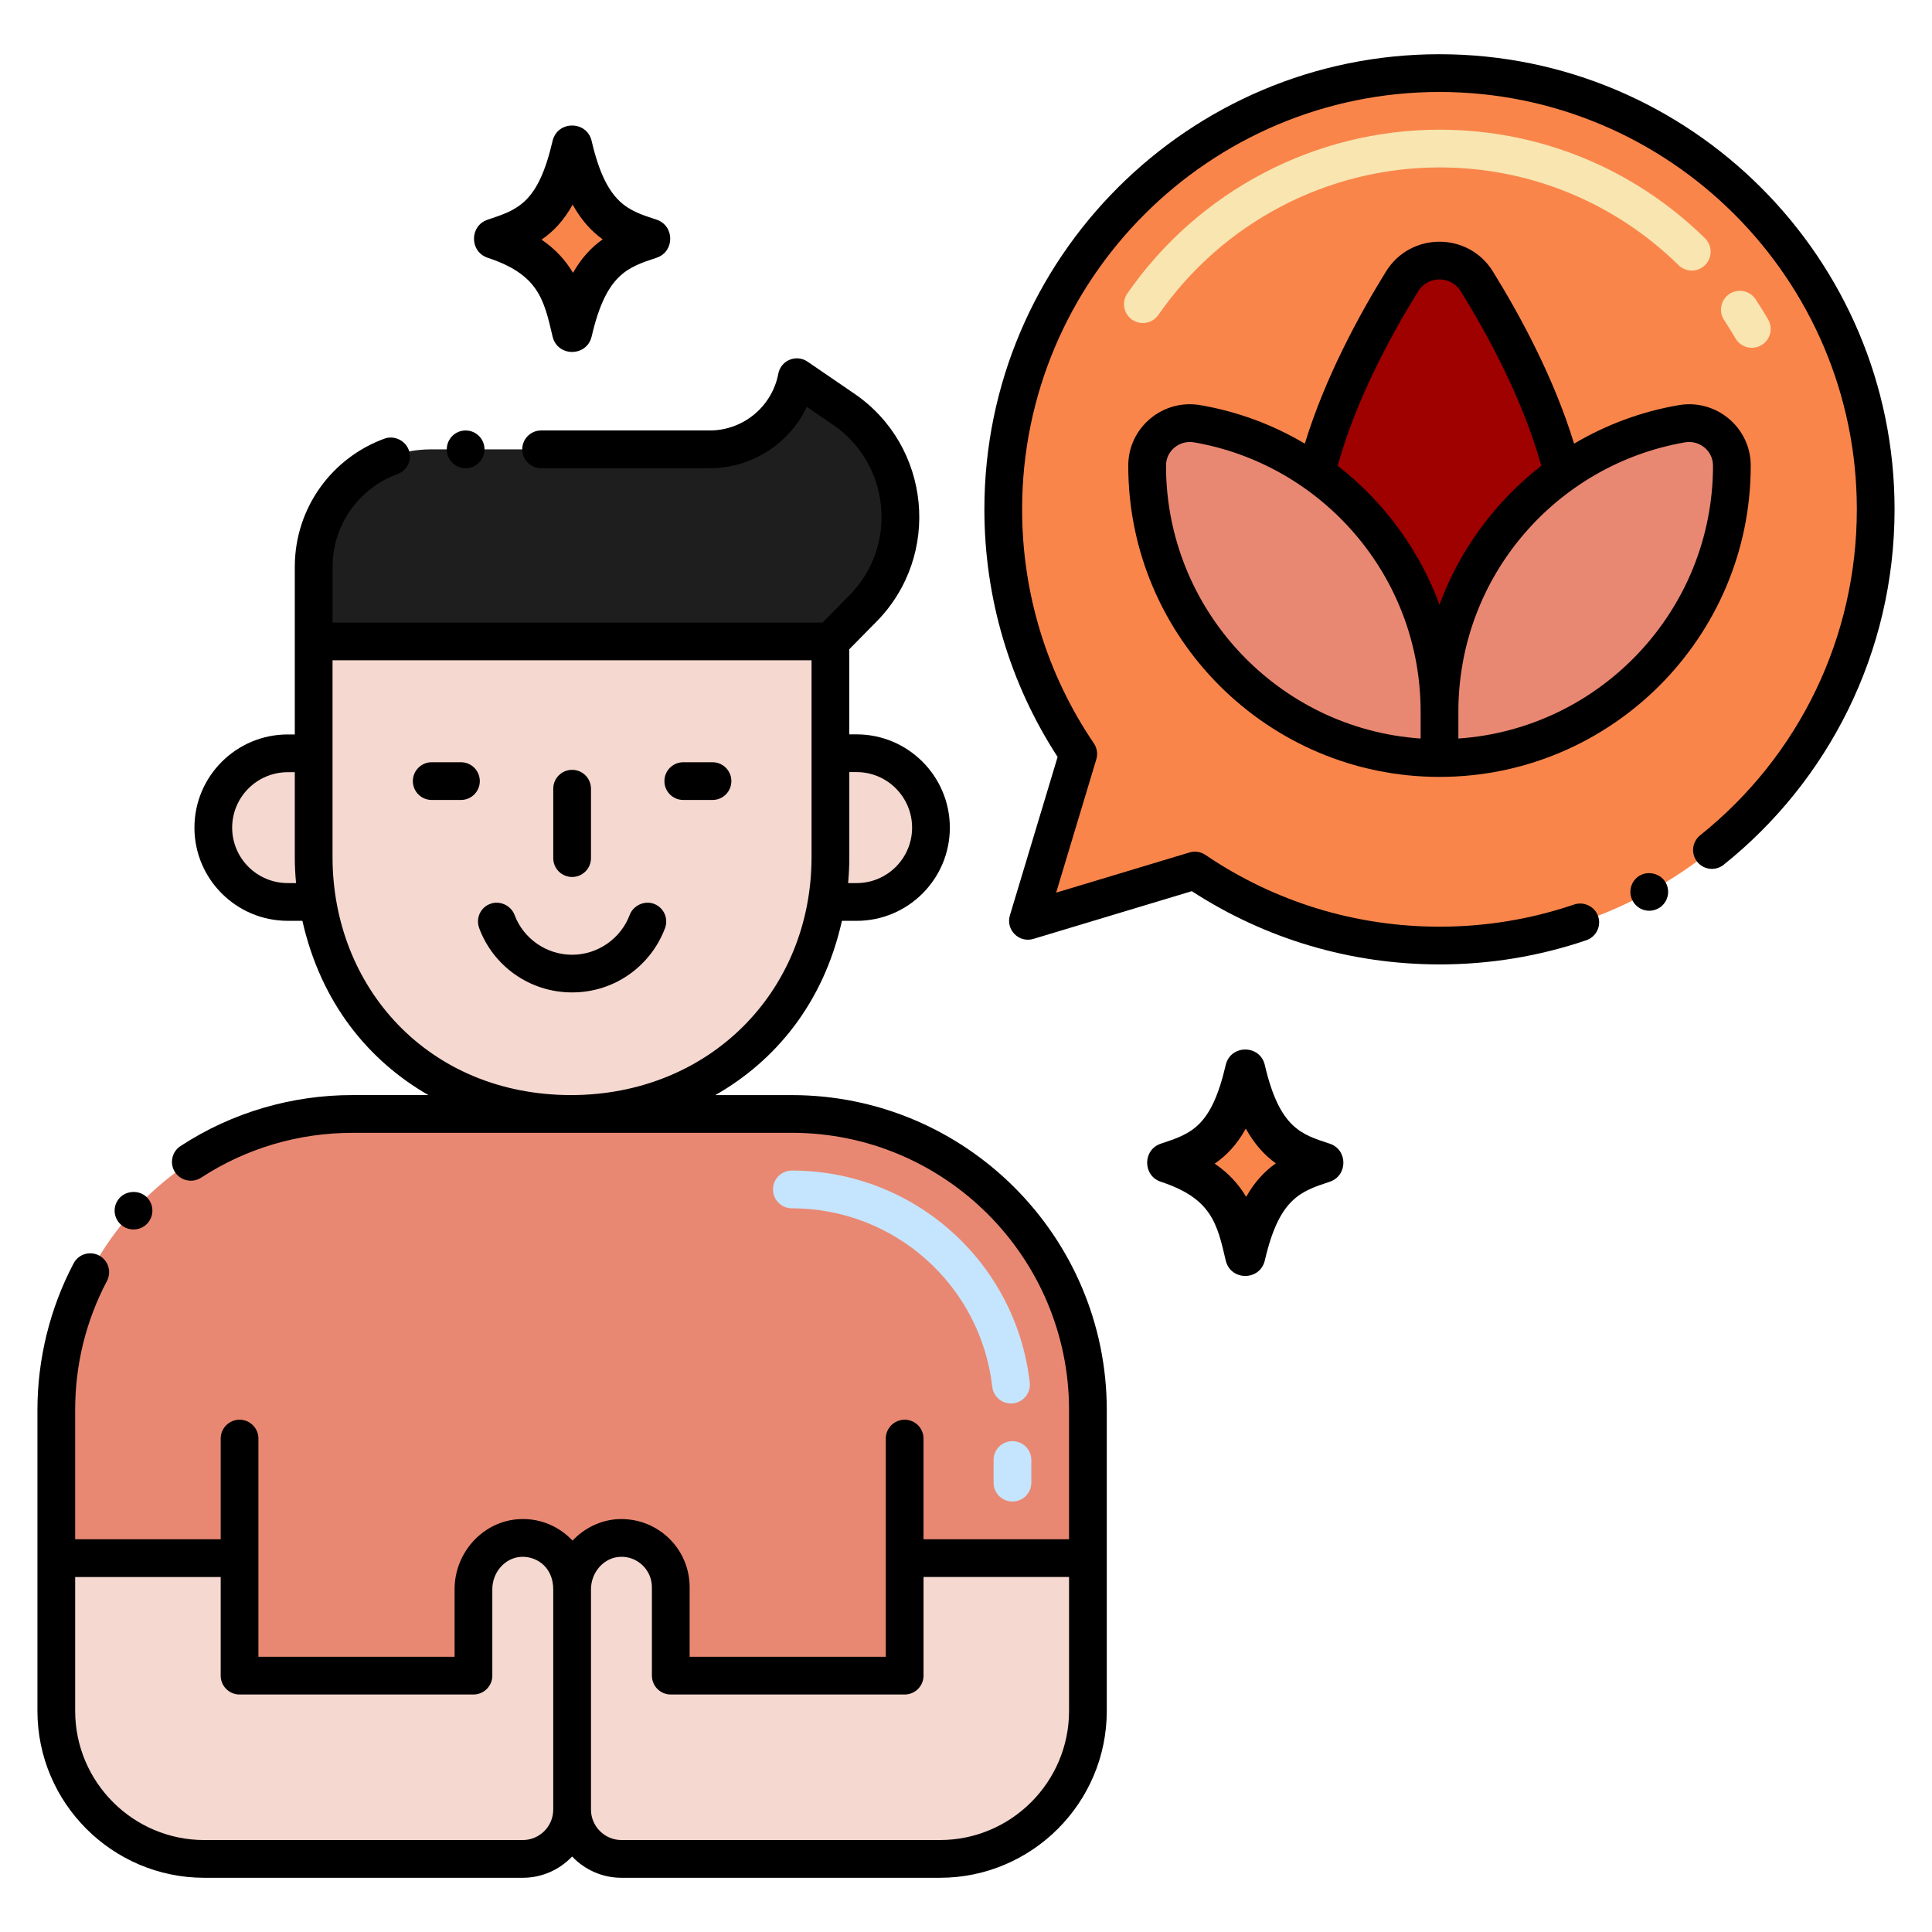 <svg xmlns="http://www.w3.org/2000/svg" xmlns:xlink="http://www.w3.org/1999/xlink" xmlns:svgjs="http://svgjs.dev/svgjs" id="Layer_1" height="300" viewBox="0 0 256 256" width="300"><g width="100%" height="100%" transform="matrix(1,0,0,1,0,0)"><g><g><path d="m176.186 151.539c-3.729-1.228-6.641-2.022-8.591-10.421-.635-2.737-4.548-2.729-5.181 0-1.907 8.213-4.566 9.092-8.591 10.422-2.424.801-2.43 4.248 0 5.051 6.686 2.209 7.444 5.476 8.591 10.421.637 2.743 4.545 2.742 5.182 0 1.905-8.212 4.709-9.139 8.591-10.421 2.423-.802 2.429-4.25-.001-5.052z" fill="#000000" fill-opacity="1" data-original-color="#000000ff" stroke="none" stroke-opacity="1"></path><path d="m169.054 154.148c-1.47 1.04-2.79 2.42-3.93 4.44-.95-1.59-2.25-3.09-4.17-4.4 1.55-1.06 2.94-2.51 4.12-4.64 1.2 2.16 2.57 3.59 3.98 4.6z" fill="#fa854b" fill-opacity="1" data-original-color="#f0c020ff" stroke="none" stroke-opacity="1"></path><path d="m86.989 29.104c-3.729-1.228-6.641-2.022-8.591-10.421-.635-2.737-4.548-2.729-5.181 0-1.907 8.213-4.566 9.092-8.591 10.422-2.424.801-2.43 4.248 0 5.051 6.686 2.209 7.444 5.476 8.591 10.421.637 2.743 4.545 2.742 5.182 0 1.905-8.212 4.709-9.139 8.591-10.421 2.424-.801 2.429-4.249-.001-5.052z" fill="#000000" fill-opacity="1" data-original-color="#000000ff" stroke="none" stroke-opacity="1"></path><path d="m79.858 31.713c-1.47 1.04-2.79 2.42-3.93 4.44-.95-1.59-2.25-3.09-4.17-4.4 1.55-1.06 2.94-2.51 4.12-4.64 1.2 2.16 2.57 3.59 3.98 4.6z" fill="#fa854b" fill-opacity="1" data-original-color="#f0c020ff" stroke="none" stroke-opacity="1"></path><path d="m144.156 186.836v19.625h-24.283v15.572h-30.992v-11.704c0-3.688-3.031-6.649-6.738-6.542-3.58.108-6.336 3.236-6.336 6.816v-.275c0-3.678-3.021-6.64-6.728-6.542-3.58.098-6.345 3.217-6.345 6.797v11.449h-30.991v-15.572h-24.283v-19.625c0-21.665 17.565-39.23 39.23-39.23h58.236c21.665.001 39.23 17.566 39.23 39.231z" fill="#e98872" fill-opacity="1" data-original-color="#72c2e9ff" stroke="none" stroke-opacity="1"></path><path d="m75.808 210.329v29.446c0 3.609-2.932 6.542-6.541 6.542h-42.192c-10.837 0-19.615-8.778-19.615-19.615v-20.242h24.283v15.572h30.991v-11.449c0-3.58 2.766-6.698 6.345-6.797 3.708-.097 6.729 2.865 6.729 6.543z" fill="#f5d8d0" fill-opacity="1" data-original-color="#ffb69fff" stroke="none" stroke-opacity="1"></path><path d="m144.156 206.46v20.241c0 10.837-8.778 19.615-19.615 19.615h-42.192c-3.609 0-6.541-2.932-6.541-6.542v-29.171c0-3.58 2.756-6.708 6.336-6.816 3.707-.108 6.738 2.854 6.738 6.542v11.704h30.991v-15.573z" fill="#f5d8d0" fill-opacity="1" data-original-color="#ffb69fff" stroke="none" stroke-opacity="1"></path><path d="m114.326 80.647-4.28 4.345h-68.472v-9.919c0-8.663 7.048-15.532 15.545-15.532h36.921c5.651 0 10.496-4.024 11.546-9.56l6.202 4.242c8.856 6.036 10.137 18.748 2.538 26.424z" fill="#1e1e1e" fill-opacity="1" data-original-color="#7c7b7aff" stroke="none" stroke-opacity="1"></path><path d="m113.51 99.807h-3.478v-14.815h-68.471v14.83h-3.437c-5.465 0-9.861 4.41-9.861 9.846s4.41 9.846 9.861 9.846h3.988v.001c3.293 18.813 18.415 28.091 33.576 28.091 15.276 0 30.59-9.445 33.819-28.091v-.001h4.003c5.451 0 9.846-4.425 9.846-9.846.001-5.45-4.41-9.861-9.846-9.861z" fill="#f5d8d0" fill-opacity="1" data-original-color="#ffb69fff" stroke="none" stroke-opacity="1"></path><g><g><path d="m190.738 9.684c-31.923 0-57.802 25.879-57.802 57.802 0 12.012 3.666 23.166 9.937 32.41l-6.664 22.118 22.118-6.664c9.244 6.271 20.398 9.937 32.41 9.937 31.923 0 57.802-25.879 57.802-57.802.001-31.922-25.878-57.801-57.801-57.801z" fill="#fa854b" fill-opacity="1" data-original-color="#f0c020ff" stroke="none" stroke-opacity="1"></path><path d="m221.658 49.252c-3.663.632-7.176 1.703-10.522 3.171-2.795-7.303-6.498-13.987-9.512-18.851-5.02-8.054-16.747-8.065-21.782.014-3.009 4.856-6.713 11.543-9.508 18.849-3.365-1.475-6.901-2.561-10.508-3.184-7.778-1.346-14.824 4.661-14.824 12.452 0 25.221 20.519 45.74 45.74 45.74s45.74-20.519 45.74-45.74c0-7.787-7.042-13.798-14.824-12.451z" fill="#ff4343" fill-opacity="0" data-original-color="#e8a61eff" stroke="none" stroke-opacity="1"></path><path d="m190.74 94.32v6.12c-21.4 0-38.74-17.34-38.74-38.74 0-3.51 3.18-6.15 6.64-5.55 5.8 1 11.15 3.29 15.76 6.57 9.84 6.97 16.34 18.52 16.34 31.6z" fill="#e98872" fill-opacity="1" data-original-color="#72c2e9ff" stroke="none" stroke-opacity="1"></path><path d="m229.48 61.7c0 21.382-17.335 38.74-38.74 38.74v-6.12c0-12.85 6.31-24.5 16.33-31.6 4.62-3.28 9.98-5.57 15.78-6.57 3.46-.6 6.63 2.04 6.63 5.55z" fill="#e98872" fill-opacity="1" data-original-color="#72c2e9ff" stroke="none" stroke-opacity="1"></path><path d="m207.07 62.72c-10.02 7.1-16.33 18.75-16.33 31.6 0-13.08-6.5-24.63-16.34-31.6 2.36-9.68 7.51-19.19 11.39-25.45 2.28-3.66 7.61-3.66 9.89 0 3.88 6.26 9.03 15.77 11.39 25.45z" fill="#9f0000" fill-opacity="1" data-original-color="#fc5d3dff" stroke="none" stroke-opacity="1"></path></g></g></g><g><path d="m134.155 198.96c-1.381 0-2.5-1.119-2.5-2.5v-3c0-1.381 1.119-2.5 2.5-2.5s2.5 1.119 2.5 2.5v3c0 1.381-1.119 2.5-2.5 2.5zm-.195-12.991c-1.253 0-2.334-.939-2.48-2.214-1.554-13.482-12.969-23.649-26.554-23.649-1.381 0-2.5-1.119-2.5-2.5s1.119-2.5 2.5-2.5c16.126 0 29.677 12.07 31.521 28.077.158 1.372-.825 2.612-2.197 2.77-.098.01-.194.016-.29.016z" fill="#c5e5fe" fill-opacity="1" data-original-color="#c5e5feff" stroke="none" stroke-opacity="1"></path></g><g><path d="m229.96 44.835c-.474-.818-.979-1.63-1.502-2.413-.766-1.148-.456-2.701.692-3.467 1.15-.767 2.701-.456 3.468.692.58.87 1.142 1.772 1.668 2.681.692 1.195.285 2.724-.909 3.417-1.195.692-2.724.286-3.417-.91zm-79.949-2.477c-1.135-.787-1.416-2.345-.629-3.479 9.424-13.585 24.884-21.695 41.356-21.695 13.22 0 25.714 5.107 35.18 14.38.986.966 1.003 2.549.037 3.536-.969.986-2.551 1.002-3.535.037-8.526-8.353-19.778-12.952-31.682-12.952-14.834 0-28.759 7.307-37.249 19.545-.788 1.136-2.346 1.413-3.478.628z" fill="#f8e5b0" fill-opacity="1" data-original-color="#f8e5b0ff" stroke="none" stroke-opacity="1"></path></g><path d="m75.81 131.5c5.7 0 10.455-3.576 12.311-8.52.474-1.3-.16-2.721-1.471-3.22-1.26-.47-2.739.22-3.21 1.47-1.189 3.15-4.25 5.28-7.63 5.28-3.39 0-6.45-2.12-7.63-5.28-.47-1.25-1.95-1.94-3.21-1.47-1.314.48-1.949 1.916-1.479 3.2v.01c1.846 4.999 6.662 8.53 12.319 8.53z" fill="#000000" fill-opacity="1" data-original-color="#000000ff" stroke="none" stroke-opacity="1"></path><path d="m61.077 101h-3.872c-1.381 0-2.5 1.119-2.5 2.5s1.119 2.5 2.5 2.5h3.872c1.381 0 2.5-1.119 2.5-2.5s-1.119-2.5-2.5-2.5z" fill="#000000" fill-opacity="1" data-original-color="#000000ff" stroke="none" stroke-opacity="1"></path><path d="m90.538 106h3.872c1.381 0 2.5-1.119 2.5-2.5s-1.119-2.5-2.5-2.5h-3.872c-1.381 0-2.5 1.119-2.5 2.5s1.119 2.5 2.5 2.5z" fill="#000000" fill-opacity="1" data-original-color="#000000ff" stroke="none" stroke-opacity="1"></path><path d="m75.808 116.205c1.381 0 2.5-1.119 2.5-2.5v-9.197c0-1.381-1.119-2.5-2.5-2.5s-2.5 1.119-2.5 2.5v9.197c0 1.381 1.119 2.5 2.5 2.5z" fill="#000000" fill-opacity="1" data-original-color="#000000ff" stroke="none" stroke-opacity="1"></path><path d="m19.54 162.1c.923-1.025.865-2.589-.16-3.53-.98-.9-2.64-.82-3.53.16-.956 1.04-.852 2.619.16 3.53 1.036.946 2.634.829 3.53-.16z" fill="#000000" fill-opacity="1" data-original-color="#000000ff" stroke="none" stroke-opacity="1"></path><path d="m14.17 169.74c.671-1.279.129-2.766-1.04-3.38-1.219-.643-2.74-.186-3.38 1.05-3.129 5.939-4.789 12.657-4.79 19.425v.002 39.865c0 12.194 9.921 22.115 22.114 22.115h42.192c2.573 0 4.893-1.086 6.541-2.818 1.648 1.731 3.968 2.818 6.542 2.818h42.191c12.193 0 22.114-9.921 22.114-22.115 0-14.895 0-25.675 0-39.865 0-23.01-18.72-41.73-41.729-41.73h-10.144c7.857-4.479 14.307-12.053 16.778-23.091h1.951c6.808 0 12.347-5.539 12.347-12.346 0-6.816-5.539-12.361-12.347-12.361h-.977v-11.279l3.569-3.624c8.686-8.772 7.253-23.324-2.903-30.247l-6.202-4.242c-1.482-1.013-3.531-.176-3.867 1.597-.828 4.359-4.647 7.523-9.083 7.526-.002 0-.004-.001-.006-.001h-22.341c-1.381 0-2.5 1.12-2.5 2.5s1.119 2.5 2.5 2.5h22.329c.003 0 .006.001.01.001 5.594 0 10.552-3.263 12.87-8.126l3.471 2.374c7.594 5.175 8.645 16.059 2.165 22.604l-3.546 3.599h-64.925v-7.419c0-.012-.003-.024-.004-.036.014-5.437 3.459-10.341 8.59-12.218 1.269-.443 1.986-1.865 1.5-3.2-.46-1.26-1.94-1.96-3.2-1.5-6.921 2.514-11.876 9.113-11.898 16.95v.048 22.204h-.938c-6.816 0-12.361 5.539-12.361 12.347s5.545 12.346 12.361 12.346h1.943c2.498 11.041 8.91 18.615 16.7 23.091h-10.078c-7.918 0-15.849 2.235-22.77 6.754-1.102.708-1.511 2.244-.73 3.46.811 1.223 2.411 1.433 3.45.73h.01c5.96-3.89 12.891-5.94 20.04-5.94.013 0 .025-.004.038-.004h58.198c20.253 0 36.729 16.477 36.729 36.73v17.125h-19.283v-13.339c0-1.381-1.119-2.5-2.5-2.5s-2.5 1.119-2.5 2.5v15.838.001s0 .001 0 .001v13.072h-25.99v-9.204c0-5.106-4.184-9.178-9.313-9.041-2.379.072-4.63 1.168-6.204 2.854-1.743-1.852-4.179-2.939-6.853-2.854-4.84.133-8.777 4.303-8.777 9.295v8.949h-25.991v-13.071-.001s0-.001 0-.001v-15.838c0-1.381-1.119-2.5-2.5-2.5s-2.5 1.119-2.5 2.5v13.341h-19.283v-17.121c0-6.04 1.42-11.8 4.21-17.1zm98.368-67.433h.972c4.051 0 7.347 3.302 7.347 7.361 0 4.051-3.296 7.346-7.347 7.346h-1.128c.003-.035.004-.071.007-.106.003-.029.004-.06.006-.09.092-1.057.143-2.147.143-3.268zm-81.775 7.361c0-4.051 3.303-7.347 7.361-7.347h.938v11.235c0 1.179.059 2.335.168 3.458h-1.106c-4.059.001-7.361-3.295-7.361-7.346zm13.299 3.883c0-21.287 0-4.778 0-26.059h63.472v26.065c0 17.809-13.521 31.549-31.901 31.549-18.902-.032-31.571-14.29-31.571-31.555zm38.154 92.735c2.194-.086 4.165 1.682 4.165 4.042v11.704c0 1.381 1.119 2.5 2.5 2.5h30.991c1.381 0 2.5-1.119 2.5-2.5v-13.072h19.283v17.74c0 9.438-7.678 17.115-17.114 17.115h-42.191c-2.229 0-4.042-1.813-4.042-4.042v-29.171c0-2.314 1.755-4.251 3.908-4.316zm-52.973 2.674v13.072c0 1.381 1.119 2.5 2.5 2.5h30.991c1.381 0 2.5-1.119 2.5-2.5v-11.449c0-2.311 1.756-4.238 3.912-4.297 2.064-.053 4.161 1.443 4.161 4.317v29.171c0 2.229-1.813 4.042-4.041 4.042h-42.192c-9.437 0-17.114-7.678-17.114-17.115v-17.74h19.283z" fill="#000000" fill-opacity="1" data-original-color="#000000ff" stroke="none" stroke-opacity="1"></path><path d="m231.982 61.704c0-5.071-4.588-8.881-9.559-8.018-4.936.852-9.576 2.574-13.848 5.1-2.676-8.766-7.223-17.11-10.771-22.835-3.259-5.231-10.876-5.23-14.138.005-3.545 5.72-8.092 14.063-10.768 22.828-4.268-2.526-8.904-4.247-13.839-5.098-4.972-.864-9.559 2.949-9.559 8.018 0 22.74 18.5 41.24 41.24 41.24s41.242-18.5 41.242-41.24zm-44.068-23.108c1.304-2.094 4.343-2.093 5.644-.005 3.586 5.786 8.245 14.358 10.67 23.129-.006.005-.011.01-.017.014-5.931 4.595-10.779 11.035-13.468 18.39-2.539-6.938-7.185-13.521-13.495-18.404 2.424-8.771 7.083-17.343 10.666-23.124zm-33.412 23.108c0-1.999 1.811-3.416 3.709-3.091 16.839 2.906 30.031 17.587 30.031 35.711v3.535c-18.821-1.289-33.74-17.012-33.74-36.155zm38.74 36.155v-3.535c0-18.031 13.078-32.785 30.031-35.711 1.907-.325 3.709 1.099 3.709 3.091 0 19.143-14.919 34.866-33.74 36.155z" fill="#000000" fill-opacity="1" data-original-color="#000000ff" stroke="none" stroke-opacity="1"></path><path d="m190.738 7.184c-33.251 0-60.303 27.051-60.303 60.302 0 11.721 3.352 23.04 9.705 32.814l-6.324 20.994c-.571 1.896 1.196 3.69 3.115 3.115l20.992-6.325c9.769 6.35 21.083 9.701 32.799 9.704.006 0 .011.002.017.002 6.67 0 13.22-1.08 19.47-3.21 1.3-.45 2-1.87 1.55-3.18-.43-1.27-1.88-1.99-3.17-1.55-5.727 1.949-11.724 2.939-17.839 2.94-.004 0-.008-.001-.012-.001-11.119 0-21.841-3.287-31.007-9.506-.623-.423-1.402-.542-2.125-.325l-17.66 5.321 5.32-17.661c.218-.721.098-1.501-.325-2.125-6.219-9.166-9.506-19.888-9.506-31.006 0-30.494 24.809-55.302 55.303-55.302 30.493 0 55.302 24.809 55.302 55.302v.002s0 .001 0 .002c0 16.88-7.57 32.62-20.76 43.19-1.08.86-1.25 2.44-.391 3.51.875 1.092 2.44 1.247 3.51.39.011 0 .011 0 .011-.01 13.739-10.992 22.63-27.992 22.63-47.08 0-.001 0-.001 0-.002s0-.001 0-.002c0-33.252-27.051-60.303-60.302-60.303z" fill="#000000" fill-opacity="1" data-original-color="#000000ff" stroke="none" stroke-opacity="1"></path><path d="m219.729 120.37h.011c1.21-.67 1.649-2.19.989-3.4-.64-1.16-2.22-1.63-3.399-.98 0 0 0 0-.011 0-1.216.673-1.631 2.228-.97 3.39.622 1.153 2.101 1.682 3.38.99z" fill="#000000" fill-opacity="1" data-original-color="#000000ff" stroke="none" stroke-opacity="1"></path><circle cx="61.7" cy="59.54" r="2.5" fill="#000000" fill-opacity="1" data-original-color="#000000ff" stroke="none" stroke-opacity="1"></circle></g></g></svg>